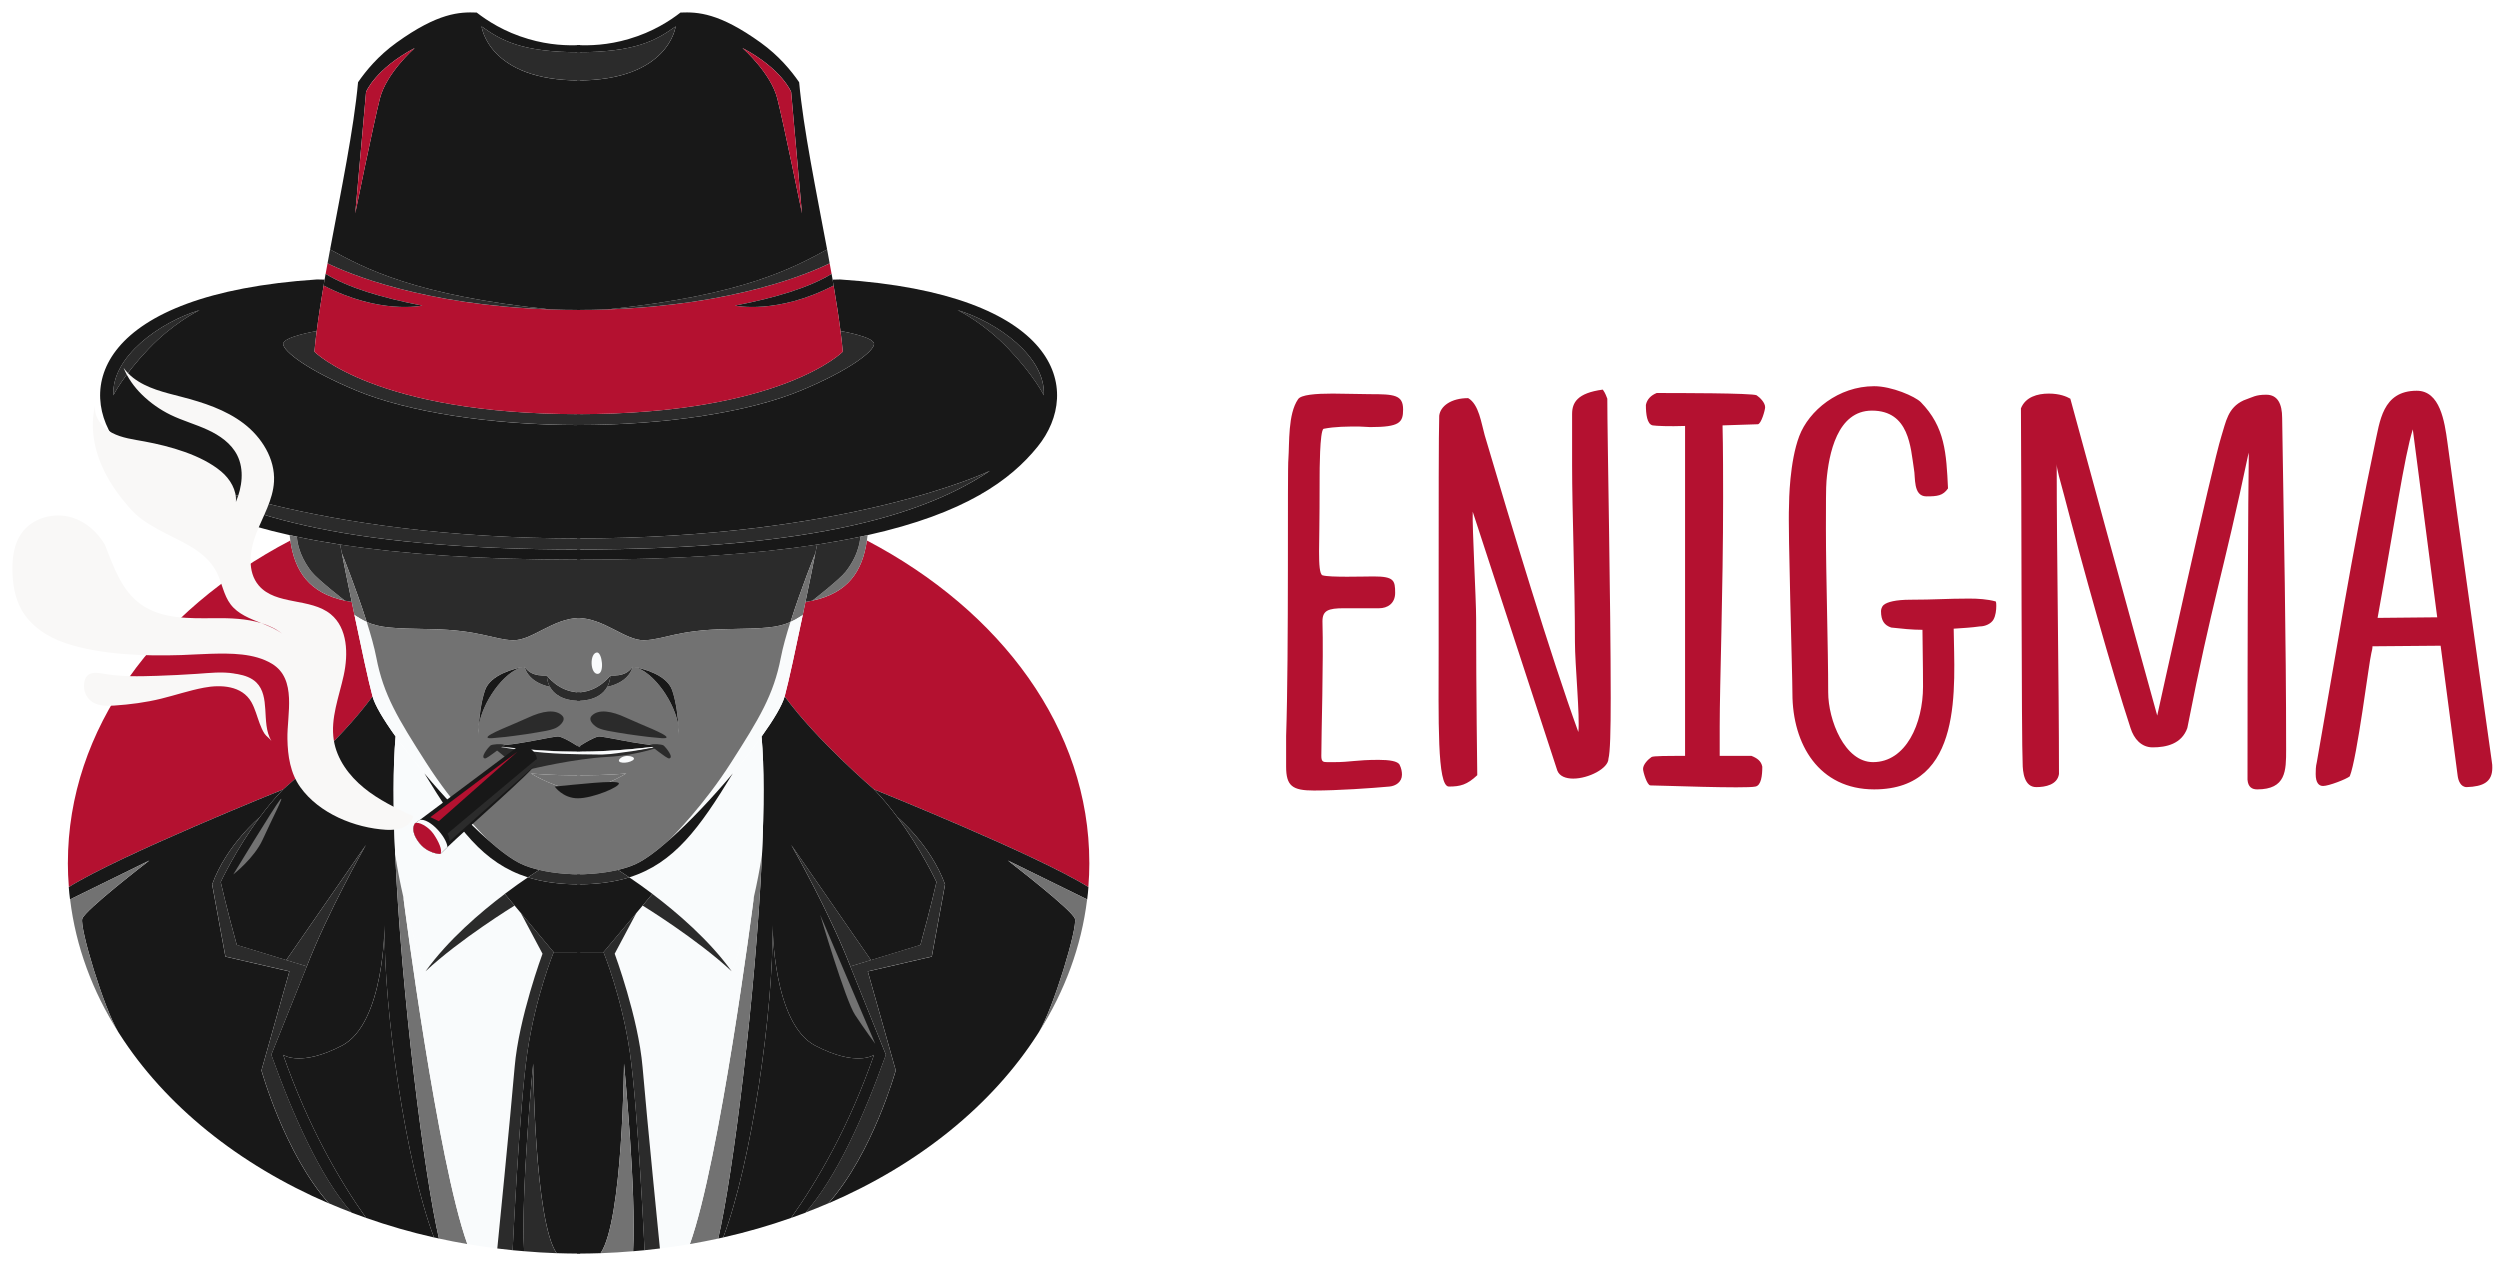 <?xml version="1.0" encoding="UTF-8"?> <svg xmlns="http://www.w3.org/2000/svg" width="805" height="408" viewBox="0 0 805 408" fill="none"> <g clip-path="url(#clip0_75_187)" filter="url(#filter0_d_75_187)"> <path d="M350.77 273.81C350.77 276.43 350.66 279.03 350.45 281.61H350.43C333.85 271.22 281.44 250.19 281.44 250.19C281.44 250.19 263.25 234.69 252.66 220.25C253.99 215.31 256.33 204.36 258.48 194.05C258.78 192.63 259.08 191.21 259.36 189.82C260.13 189.71 260.86 189.56 261.57 189.41C272.95 186.96 277.7 180.09 279.14 170.04C322.41 192.72 350.76 230.75 350.76 273.82L350.77 273.81Z" fill="#B41130"></path> <path d="M324.5 273.06C325.72 274 345.2 289.01 346.12 291.81C347.06 294.62 339.18 320.73 334.55 328.29C334.42 328.51 334.27 328.74 334.14 328.93C319.45 351.91 295.83 370.98 266.75 383.49C281.05 367.32 288.44 340.67 288.44 340.67L279.44 308.8L300.05 304.03L304.32 280.79C299.68 268.01 288.97 259.14 288.97 259.14C286.71 256.07 284.18 253.02 281.47 250.21C281.47 250.21 333.87 271.25 350.46 281.63H350.48C350.39 282.98 350.24 284.29 350.07 285.62L324.52 273.08L324.5 273.06Z" fill="#181818"></path> <path d="M324.5 273.06L350.05 285.6C348.22 300.78 342.84 315.17 334.55 328.29C339.17 320.73 347.05 294.62 346.12 291.81C345.2 289 325.72 273.99 324.5 273.06Z" fill="#727272"></path> <path d="M308.32 95.84C321.08 99.73 336.75 110.81 336.11 123.3C336.11 123.3 333 116.97 324.75 108.33C317.02 100.23 309.25 96.31 308.32 95.85V95.84Z" fill="#2B2B2B"></path> <path d="M318.71 147.63C317.33 148.29 272.2 169.38 185.81 169.38V132.87C214.59 132.87 241.23 128.66 257.83 121.77C273.7 115.18 281.32 109.12 281.45 106.8C281.58 104.46 270.82 102.63 270.82 102.63L270.65 102.65C270.07 98.05 269.28 93.09 268.42 87.94C268.31 87.32 268.2 86.69 268.08 86.05L270.51 85.99C341.46 90.67 348.82 121.64 334.11 139.83C325.43 150.57 310.81 161.32 279.35 168.32C278.58 168.49 277.8 168.66 277.01 168.83C272.69 169.75 268.06 170.59 263.1 171.36C243.24 174.43 218.03 176.24 185.8 176.24V172.95C264.35 172.95 298.95 160.82 318.7 147.65L318.71 147.63ZM336.12 123.3C336.76 110.82 321.09 99.74 308.33 95.84C308.29 95.82 308.27 95.82 308.24 95.8C308.24 95.8 308.28 95.82 308.33 95.84C309.27 96.31 317.03 100.22 324.76 108.32C333.01 116.97 336.12 123.29 336.12 123.29V123.3Z" fill="#181818"></path> <path d="M296.35 300.29H296.37C299.7 288.22 301.55 280 301.55 280C301.55 280 296.7 269.58 288.95 259.11C288.95 259.11 299.66 267.98 304.3 280.76L300.03 304L279.42 308.77L288.42 340.64C288.42 340.64 281.03 367.29 266.73 383.46C264.32 384.51 261.86 385.5 259.37 386.44C269.36 375.15 278.25 355.2 285.25 335.61C285.12 335.29 273.81 307.16 273.81 307.16L280.44 305.14L296.33 300.27L296.35 300.29Z" fill="#2B2B2B"></path> <path d="M281.43 335.67C281.07 335.91 275.52 339.45 262.55 332.71C248.79 325.56 248.79 293.95 248.79 293.95C249.05 321.41 241.98 370.48 232.88 394.45C232.36 394.58 231.81 394.69 231.27 394.81C235.97 374.71 243.38 315.76 245.36 271.12C246.03 256.2 246.09 242.9 245.23 233.16C249.14 227.71 251.91 223.05 252.66 220.25C263.25 234.7 281.44 250.19 281.44 250.19C284.15 253 286.68 256.05 288.94 259.12C296.69 269.58 301.54 280.01 301.54 280.01C301.54 280.01 299.69 288.23 296.36 300.3H296.34L280.45 305.17L254.77 268.06C255.48 269.31 266.95 289.49 273.82 307.19C273.82 307.19 285.12 335.32 285.26 335.64C278.26 355.24 269.37 375.19 259.38 386.47L259.36 386.49C257.84 387.07 256.29 387.63 254.74 388.17C263.26 376.17 273.32 358.9 281.43 335.67V335.67Z" fill="#181818"></path> <path d="M185.81 169.38C272.2 169.38 317.32 148.29 318.71 147.63C298.97 160.81 264.36 172.93 185.81 172.93V169.37V169.38Z" fill="#2B2B2B"></path> <path d="M270.82 102.62C270.82 102.62 281.58 104.45 281.45 106.79C281.32 109.11 273.7 115.17 257.83 121.76C241.23 128.65 214.6 132.86 185.81 132.86V129.36C251.63 129.36 271.38 109.24 271.38 109.24C271.19 107.13 270.95 104.92 270.65 102.63L270.82 102.61V102.62Z" fill="#2B2B2B"></path> <path d="M254.78 268.05L280.46 305.16L273.83 307.18C266.96 289.48 255.49 269.3 254.78 268.05V268.05Z" fill="#2B2B2B"></path> <path d="M279.15 170.03C277.71 180.08 272.96 186.95 261.58 189.4C261.58 189.4 270.28 182.66 272.3 180.1C277.02 174.11 277.02 168.81 277.02 168.81C277.81 168.64 278.59 168.47 279.36 168.3C279.3 168.88 279.23 169.46 279.15 170.02V170.03Z" fill="#727272"></path> <path d="M262.55 332.71C275.52 339.45 281.08 335.91 281.43 335.67C273.33 358.9 263.26 376.17 254.74 388.17C247.72 390.64 240.4 392.76 232.88 394.46C241.98 370.49 249.05 321.41 248.79 293.96C248.79 293.96 248.79 325.57 262.55 332.72V332.71Z" fill="#181818"></path> <path d="M277.01 168.82C277.01 168.82 277.01 174.12 272.29 180.11C270.27 182.67 261.57 189.41 261.57 189.41C260.86 189.56 260.13 189.71 259.36 189.82C260.73 183.27 261.91 177.41 262.54 174.12C262.9 172.36 263.1 171.35 263.1 171.35C268.06 170.58 272.68 169.74 277.01 168.82V168.82Z" fill="#2B2B2B"></path> <path d="M195.36 95.64C236.57 94.24 260.51 84.06 267.15 80.8C267.36 81.94 267.56 83.06 267.77 84.19C260.41 88.66 249.65 91.88 236.66 94.41C236.66 94.41 250.34 97.37 268.42 87.93C269.28 93.08 270.07 98.04 270.65 102.64C270.95 104.92 271.19 107.13 271.38 109.25C271.38 109.25 251.64 129.37 185.81 129.37V95.81C189.09 95.81 192.27 95.75 195.35 95.64H195.36Z" fill="#B41130"></path> <path d="M268.09 86.04C268.2 86.68 268.31 87.31 268.43 87.93C250.35 97.36 236.67 94.41 236.67 94.41C249.66 91.88 260.42 88.66 267.78 84.19C267.89 84.81 267.99 85.43 268.1 86.04H268.09Z" fill="#181818"></path> <path d="M266.33 76.32C266.61 77.82 266.89 79.31 267.15 80.79C260.51 84.05 236.57 94.23 195.36 95.63C239.15 91.16 255.4 82.27 266.33 76.32V76.32Z" fill="#2B2B2B"></path> <path d="M239.08 11.46C239.62 11.95 248.23 19.66 250.29 27.71C252.4 36.04 258.23 64.69 258.23 64.69L254.75 25.59C254.75 25.59 251.83 18.23 239.09 11.46H239.08ZM257.33 22.5C258.68 37.44 262.81 57.46 266.33 76.33C255.4 82.28 239.15 91.17 195.36 95.64C192.27 95.75 189.09 95.81 185.82 95.81V21.92C215.45 21.92 217.56 4.5 217.56 4.5C211.35 8.94 204.8 12.83 185.82 12.83V10.51C189.75 10.72 195.66 10.57 202.46 8.56C210.23 6.3 215.82 2.61 219.12 0.04C224.64 -0.17 231.53 0.08 244.93 9.72C250.83 13.97 254.77 18.76 257.34 22.5H257.33Z" fill="#181818"></path> <path d="M263.11 171.34C263.11 171.34 262.9 172.35 262.55 174.11C262.55 174.11 257.96 185.45 254.54 196.27C250.27 198.22 245.93 198.37 233.82 198.59C218.14 198.87 213.68 201.98 207.49 202.16C201.3 202.35 194.52 194.99 185.82 194.99V176.22C218.05 176.22 243.26 174.4 263.12 171.34H263.11Z" fill="#2B2B2B"></path> <path d="M262.55 174.11C261.91 177.4 260.73 183.26 259.37 189.81C259.09 191.2 258.79 192.62 258.49 194.04C257.05 194.98 255.81 195.71 254.54 196.27C257.96 185.45 262.55 174.11 262.55 174.11V174.11Z" fill="#727272"></path> <path d="M254.74 25.59L258.22 64.69C258.22 64.69 252.4 36.04 250.28 27.71C248.22 19.66 239.61 11.95 239.07 11.46C251.82 18.23 254.73 25.59 254.73 25.59H254.74Z" fill="#B41130"></path> <path d="M254.54 196.27C255.81 195.71 257.05 194.98 258.49 194.04C256.34 204.35 254 215.3 252.67 220.24C251.92 223.05 249.15 227.71 245.24 233.15C242.58 236.86 239.4 240.92 235.98 245.02C229.52 252.71 222.19 260.54 215.73 266.26C216.8 265.19 226.75 255.18 235.38 241.65C244.51 227.35 249.14 219.79 251.46 207.77C252.1 204.44 253.24 200.4 254.55 196.26L254.54 196.27Z" fill="#F9FBFC"></path> <path d="M198.97 276.11C193.75 277.35 188.32 277.55 185.81 277.55V250.43C192.81 250.43 201.14 245.36 201.66 245.04C201.27 245.08 196.44 245.66 185.81 245.66V238.04C199.88 238.04 213.3 236.11 213.3 236.11C206.08 235.98 194.58 233 192.77 233.15C190.97 233.3 185.81 236.74 185.81 236.74V221.66C191.69 221.66 194.34 219.32 195.54 217.15C202.91 215.58 203.72 210.67 203.72 210.67C202.45 212.41 200.82 213.68 196.51 213.51C196.51 213.51 192.64 218.94 185.8 218.94V194.98C194.5 194.98 201.28 202.34 207.47 202.15C213.66 201.96 218.12 198.86 233.8 198.58C245.91 198.36 250.25 198.21 254.52 196.26C253.21 200.4 252.07 204.44 251.43 207.77C249.11 219.79 244.49 227.35 235.35 241.65C226.72 255.18 216.77 265.19 215.7 266.26C215.64 266.3 215.61 266.33 215.61 266.33C211.46 270.02 207.69 272.82 204.77 274.17C202.99 274.99 200.99 275.63 198.95 276.1L198.97 276.11ZM204.43 210.81C210.42 212.31 217.49 222.26 218.49 230.12C218.6 231.58 218.6 232.5 218.6 232.5C218.64 231.73 218.6 230.95 218.49 230.12C218.3 227.2 217.8 222.13 216.41 218.16C214.65 213.16 206.83 211.27 204.43 210.8V210.81Z" fill="#727272"></path> <path d="M245.23 233.16C246.09 242.89 246.03 256.2 245.36 271.12C244.63 275.97 243.71 280.59 242.74 284.82C239.5 298.89 235.63 308.79 235.63 308.79C228.35 298.66 217.94 289.77 210.06 283.82C207.12 281.61 204.54 279.8 202.61 278.5C217.06 273.95 225.22 262.65 235.96 245.02C239.38 240.92 242.57 236.86 245.22 233.15L245.23 233.16Z" fill="#F9FBFC"></path> <path d="M242.75 284.82C243.72 280.59 244.64 275.97 245.37 271.12C243.39 315.76 235.97 374.71 231.28 394.81C228.27 395.47 225.22 396.06 222.15 396.59C231.75 369.88 242.44 287.4 242.76 284.82H242.75Z" fill="#727272"></path> <path d="M235.63 308.79C235.63 308.79 239.5 298.89 242.74 284.82C242.42 287.4 231.74 369.88 222.13 396.59C218.95 397.13 215.75 397.62 212.49 398.01C212.49 398.01 208.26 355.64 206.91 339.64C205.54 323.64 197.93 303.11 197.93 303.11L204.93 289.95L206.91 287.59C206.91 287.59 224.52 298.41 235.62 308.79H235.63Z" fill="#F9FBFC"></path> <path d="M215.72 266.27C222.18 260.54 229.51 252.72 235.97 245.03C225.23 262.66 217.07 273.96 202.62 278.51C200.49 277.07 199.16 276.23 198.97 276.11C201.01 275.64 203.01 275.01 204.79 274.18C207.71 272.83 211.47 270.03 215.63 266.34C215.63 266.34 215.67 266.3 215.72 266.27V266.27Z" fill="#181818"></path> <path d="M216.41 218.17C217.79 222.14 218.3 227.21 218.49 230.13C217.5 222.27 210.42 212.31 204.43 210.82C206.83 211.29 214.65 213.18 216.41 218.18V218.17Z" fill="#181818"></path> <path d="M235.63 308.79C224.53 298.4 206.92 287.59 206.92 287.59L210.06 283.83C217.94 289.78 228.35 298.67 235.63 308.8V308.79Z" fill="#2B2B2B"></path> <path d="M217.55 4.49C217.55 4.49 215.44 21.91 185.81 21.91V12.82C204.79 12.82 211.34 8.93 217.55 4.49Z" fill="#2B2B2B"></path> <path d="M212.5 398.01C210.85 398.22 209.21 398.4 207.54 398.57C207.54 398.57 205.43 353.18 202.84 335.12C200.26 317.04 194.32 302.59 194.32 302.59L204.93 289.94L197.93 303.1C197.93 303.1 205.55 323.63 206.91 339.63C208.26 355.63 212.49 398 212.49 398L212.5 398.01Z" fill="#2B2B2B"></path> <path d="M210.07 283.82L206.93 287.58L204.95 289.94L194.34 302.59H185.82V280.77C192.33 280.77 197.84 280 202.63 278.51C204.56 279.8 207.14 281.62 210.08 283.83L210.07 283.82Z" fill="#181818"></path> <path d="M207.54 398.57C206.32 398.7 205.11 398.81 203.89 398.89L203.87 398.57C204.92 379.78 200.93 338.47 200.93 338.47C200.93 338.47 200.52 389.17 193.39 399.52C190.88 399.61 188.36 399.65 185.81 399.65V302.59H194.33C194.33 302.59 200.26 317.04 202.85 335.12C205.43 353.18 207.55 398.57 207.55 398.57H207.54Z" fill="#181818"></path> <path d="M213.31 236.12C213.31 236.12 199.89 238.05 185.82 238.05V236.76C185.82 236.76 190.99 233.32 192.78 233.17C194.6 233.02 206.09 236 213.31 236.13V236.12Z" fill="#181818"></path> <path d="M200.93 338.47C200.93 338.47 204.92 379.78 203.87 398.57L203.89 398.89C200.43 399.19 196.93 399.41 193.39 399.53C200.52 389.18 200.93 338.48 200.93 338.48V338.47Z" fill="#727272"></path> <path d="M203.72 210.68C203.72 210.68 202.92 215.58 195.54 217.16C196.57 215.27 196.51 213.53 196.51 213.53C200.81 213.7 202.44 212.43 203.72 210.69V210.68Z" fill="#2B2B2B"></path> <path d="M198.97 276.11C199.16 276.22 200.49 277.06 202.62 278.51C197.83 280.01 192.33 280.77 185.81 280.77V277.55C188.32 277.55 193.75 277.34 198.97 276.11V276.11Z" fill="#2B2B2B"></path> <path d="M185.81 245.66C196.44 245.66 201.27 245.08 201.66 245.04C201.14 245.36 192.81 250.43 185.81 250.43V245.66V245.66Z" fill="#727272"></path> <path d="M195.54 217.16C194.34 219.33 191.68 221.67 185.81 221.67V218.96C192.64 218.96 196.52 213.53 196.52 213.53C196.52 213.53 196.58 215.27 195.55 217.16H195.54Z" fill="#2B2B2B"></path> <path d="M21.85 273.81C21.85 276.43 21.96 279.03 22.17 281.61H22.19C38.77 271.22 91.18 250.19 91.18 250.19C91.18 250.19 109.37 234.69 119.96 220.25C118.63 215.31 116.29 204.36 114.14 194.05C113.84 192.63 113.54 191.21 113.26 189.82C112.49 189.71 111.76 189.56 111.05 189.41C99.67 186.96 94.92 180.09 93.48 170.04C50.21 192.72 21.86 230.75 21.86 273.82L21.85 273.81Z" fill="#B41130"></path> <path d="M48.12 273.06C46.9 274 27.42 289.01 26.5 291.81C25.56 294.62 33.44 320.73 38.07 328.29C38.2 328.51 38.35 328.74 38.48 328.93C53.17 351.91 76.79 370.98 105.87 383.49C91.57 367.32 84.18 340.67 84.18 340.67L93.18 308.8L72.57 304.03L68.3 280.79C72.94 268.01 83.65 259.14 83.65 259.14C85.91 256.07 88.44 253.02 91.15 250.21C91.15 250.21 38.75 271.25 22.16 281.63H22.14C22.23 282.98 22.38 284.29 22.55 285.62L48.1 273.08L48.12 273.06Z" fill="#181818"></path> <path d="M48.12 273.06L22.57 285.6C24.4 300.78 29.78 315.17 38.07 328.29C33.45 320.73 25.57 294.62 26.5 291.81C27.42 289 46.9 273.99 48.12 273.06V273.06Z" fill="#727272"></path> <path d="M64.29 95.84C51.53 99.73 35.86 110.81 36.5 123.3C36.5 123.3 39.61 116.97 47.86 108.33C55.59 100.23 63.36 96.31 64.29 95.85V95.84Z" fill="#2B2B2B"></path> <path d="M104.2 87.93C104.31 87.31 104.42 86.68 104.54 86.04L102.11 85.98C31.16 90.66 23.8 121.63 38.51 139.82C47.19 150.56 61.81 161.31 93.27 168.31C94.04 168.48 94.82 168.65 95.61 168.82C99.93 169.74 104.56 170.58 109.52 171.35C129.38 174.42 154.59 176.23 186.82 176.23V172.94C108.27 172.94 73.67 160.81 53.92 147.64C55.3 148.3 100.43 169.39 186.82 169.39V132.88C158.04 132.88 131.4 128.67 114.8 121.78C98.93 115.19 91.31 109.13 91.18 106.81C91.05 104.47 101.81 102.64 101.81 102.64L101.98 102.66C102.56 98.06 103.35 93.1 104.21 87.95L104.2 87.93ZM36.5 123.3C35.86 110.82 51.53 99.74 64.29 95.84C64.33 95.82 64.35 95.82 64.38 95.8C64.38 95.8 64.34 95.82 64.29 95.84C63.35 96.31 55.59 100.22 47.86 108.32C39.61 116.97 36.5 123.29 36.5 123.29V123.3Z" fill="#181818"></path> <path d="M76.27 300.29H76.25C72.92 288.22 71.07 280 71.07 280C71.07 280 75.92 269.58 83.67 259.11C83.67 259.11 72.96 267.98 68.32 280.76L72.59 304L93.2 308.77L84.2 340.64C84.2 340.64 91.59 367.29 105.89 383.46C108.3 384.51 110.76 385.5 113.25 386.44C103.26 375.15 94.37 355.2 87.37 335.61C87.5 335.29 98.81 307.16 98.81 307.16L92.18 305.14L76.29 300.27L76.27 300.29Z" fill="#2B2B2B"></path> <path d="M117.84 268.05C117.13 269.3 105.66 289.48 98.79 307.18C98.79 307.18 87.49 335.31 87.35 335.63C94.35 355.23 103.24 375.18 113.23 386.46L113.25 386.48C114.77 387.06 116.32 387.62 117.87 388.16C109.35 376.16 99.29 358.89 91.18 335.66C91.54 335.9 97.09 339.44 110.06 332.7C123.82 325.55 123.82 293.94 123.82 293.94C123.56 321.4 130.63 370.47 139.73 394.44C140.25 394.57 140.8 394.68 141.34 394.8C136.64 374.7 129.23 315.75 127.25 271.11C126.58 256.19 126.52 242.89 127.38 233.15C123.47 227.7 120.7 223.04 119.95 220.24C109.36 234.69 91.17 250.18 91.17 250.18C88.46 252.99 85.93 256.04 83.67 259.11C75.92 269.57 71.07 280 71.07 280C71.07 280 72.92 288.22 76.25 300.29H76.27L92.16 305.16L117.84 268.05V268.05Z" fill="#181818"></path> <path d="M186.81 169.38C100.42 169.38 55.3 148.29 53.91 147.63C73.65 160.81 108.26 172.93 186.81 172.93V169.37V169.38Z" fill="#2B2B2B"></path> <path d="M101.8 102.62C101.8 102.62 91.04 104.45 91.17 106.79C91.3 109.11 98.92 115.17 114.79 121.76C131.39 128.65 158.02 132.86 186.81 132.86V129.36C120.99 129.36 101.24 109.24 101.24 109.24C101.43 107.13 101.67 104.92 101.97 102.63L101.8 102.61V102.62Z" fill="#2B2B2B"></path> <path d="M117.84 268.05L92.16 305.16L98.79 307.18C105.66 289.48 117.13 269.3 117.84 268.05V268.05Z" fill="#2B2B2B"></path> <path d="M93.47 170.03C94.91 180.08 99.66 186.95 111.04 189.4C111.04 189.4 102.34 182.66 100.32 180.1C95.6 174.11 95.6 168.81 95.6 168.81C94.81 168.64 94.03 168.47 93.26 168.3C93.32 168.88 93.39 169.46 93.47 170.02V170.03Z" fill="#727272"></path> <path d="M110.07 332.71C97.1 339.45 91.54 335.91 91.19 335.67C99.29 358.9 109.36 376.17 117.88 388.17C124.9 390.64 132.22 392.76 139.74 394.46C130.64 370.49 123.57 321.41 123.83 293.96C123.83 293.96 123.83 325.57 110.07 332.72V332.71Z" fill="#181818"></path> <path d="M95.61 168.82C95.61 168.82 95.61 174.12 100.33 180.11C102.35 182.67 111.05 189.41 111.05 189.41C111.76 189.56 112.49 189.71 113.26 189.82C111.89 183.27 110.71 177.41 110.08 174.12C109.72 172.36 109.52 171.35 109.52 171.35C104.56 170.58 99.94 169.74 95.61 168.82V168.82Z" fill="#2B2B2B"></path> <path d="M177.26 95.64C136.05 94.24 112.11 84.06 105.47 80.8C105.26 81.94 105.06 83.06 104.85 84.19C112.21 88.66 122.97 91.88 135.96 94.41C135.96 94.41 122.28 97.37 104.2 87.93C103.34 93.08 102.55 98.04 101.97 102.64C101.67 104.92 101.43 107.13 101.24 109.25C101.24 109.25 120.98 129.37 186.81 129.37V95.81C183.53 95.81 180.35 95.75 177.27 95.64H177.26Z" fill="#B41130"></path> <path d="M104.53 86.04C104.42 86.68 104.31 87.31 104.19 87.93C122.27 97.36 135.95 94.41 135.95 94.41C122.96 91.88 112.2 88.66 104.84 84.19C104.73 84.81 104.63 85.43 104.52 86.04H104.53Z" fill="#181818"></path> <path d="M106.29 76.32C106.01 77.82 105.73 79.31 105.47 80.79C112.11 84.05 136.05 94.23 177.26 95.63C133.47 91.16 117.22 82.27 106.29 76.32V76.32Z" fill="#2B2B2B"></path> <path d="M133.54 11.46C133 11.95 124.39 19.66 122.33 27.71C120.22 36.04 114.39 64.69 114.39 64.69L117.87 25.59C117.87 25.59 120.79 18.23 133.53 11.46H133.54ZM115.29 22.5C113.94 37.44 109.81 57.46 106.29 76.33C117.22 82.28 133.47 91.17 177.26 95.64C180.35 95.75 183.53 95.81 186.8 95.81V21.92C157.17 21.92 155.06 4.5 155.06 4.5C161.27 8.94 167.82 12.83 186.8 12.83V10.51C182.87 10.72 176.96 10.57 170.16 8.56C162.39 6.3 156.8 2.61 153.5 0.04C147.98 -0.17 141.09 0.08 127.69 9.72C121.79 13.97 117.85 18.76 115.28 22.5H115.29Z" fill="#181818"></path> <path d="M109.51 171.34C109.51 171.34 109.72 172.35 110.07 174.11C110.07 174.11 114.66 185.45 118.08 196.27C122.35 198.22 126.69 198.37 138.8 198.59C154.48 198.87 158.94 201.98 165.13 202.16C171.32 202.35 178.1 194.99 186.8 194.99V176.22C154.57 176.22 129.36 174.4 109.5 171.34H109.51Z" fill="#2B2B2B"></path> <path d="M110.07 174.11C110.71 177.4 111.89 183.26 113.25 189.81C113.53 191.2 113.83 192.62 114.13 194.04C115.57 194.98 116.81 195.71 118.08 196.27C114.66 185.45 110.07 174.11 110.07 174.11V174.11Z" fill="#727272"></path> <path d="M117.88 25.59L114.4 64.69C114.4 64.69 120.22 36.04 122.34 27.71C124.4 19.66 133.01 11.95 133.55 11.46C120.8 18.23 117.89 25.59 117.89 25.59H117.88Z" fill="#B41130"></path> <path d="M118.08 196.27C116.81 195.71 115.57 194.98 114.13 194.04C116.28 204.35 118.62 215.3 119.95 220.24C120.7 223.05 123.47 227.71 127.38 233.15C130.04 236.86 133.22 240.92 136.64 245.02C143.1 252.71 150.43 260.54 156.89 266.26C155.82 265.19 145.87 255.18 137.24 241.65C128.11 227.35 123.48 219.79 121.16 207.77C120.52 204.44 119.38 200.4 118.07 196.26L118.08 196.27Z" fill="#F9FBFC"></path> <path d="M168.18 210.81C162.19 212.31 155.12 222.26 154.12 230.12C154.01 231.58 154.01 232.5 154.01 232.5C153.97 231.73 154.01 230.95 154.12 230.12C154.31 227.2 154.81 222.13 156.2 218.16C157.96 213.16 165.78 211.27 168.18 210.8V210.81ZM173.64 276.11C178.86 277.35 184.29 277.55 186.8 277.55V250.43C179.8 250.43 171.47 245.36 170.95 245.04C171.34 245.08 176.17 245.66 186.8 245.66V238.04C172.73 238.04 159.31 236.11 159.31 236.11C166.53 235.98 178.03 233 179.84 233.15C181.64 233.3 186.8 236.74 186.8 236.74V221.66C180.92 221.66 178.27 219.32 177.07 217.15C169.7 215.58 168.89 210.67 168.89 210.67C170.16 212.41 171.79 213.68 176.1 213.51C176.1 213.51 179.97 218.94 186.81 218.94V194.98C178.11 194.98 171.33 202.34 165.14 202.15C158.95 201.96 154.49 198.86 138.81 198.58C126.7 198.36 122.36 198.21 118.09 196.26C119.4 200.4 120.54 204.44 121.18 207.77C123.5 219.79 128.12 227.35 137.26 241.65C145.89 255.18 155.84 265.19 156.91 266.26C156.97 266.3 157 266.33 157 266.33C161.15 270.02 164.92 272.82 167.84 274.17C169.62 274.99 171.62 275.63 173.66 276.1L173.64 276.11Z" fill="#727272"></path> <path d="M127.38 233.16C126.52 242.89 126.58 256.2 127.25 271.12C127.98 275.97 128.9 280.59 129.87 284.82C133.11 298.89 136.98 308.79 136.98 308.79C144.26 298.66 154.67 289.77 162.55 283.82C165.49 281.61 168.07 279.8 170 278.5C155.55 273.95 147.39 262.65 136.65 245.02C133.23 240.92 130.04 236.86 127.39 233.15L127.38 233.16Z" fill="#F9FBFC"></path> <path d="M129.87 284.82C128.9 280.59 127.98 275.97 127.25 271.12C129.23 315.76 136.65 374.71 141.34 394.81C144.35 395.47 147.4 396.06 150.47 396.59C140.87 369.88 130.18 287.4 129.86 284.82H129.87Z" fill="#727272"></path> <path d="M136.99 308.79C136.99 308.79 133.12 298.89 129.88 284.82C130.2 287.4 140.88 369.88 150.49 396.59C153.67 397.13 156.87 397.62 160.13 398.01C160.13 398.01 164.36 355.64 165.71 339.64C167.08 323.64 174.69 303.11 174.69 303.11L167.69 289.95L165.71 287.59C165.71 287.59 148.1 298.41 137 308.79H136.99Z" fill="#F9FBFC"></path> <path d="M156.9 266.27C150.44 260.54 143.11 252.72 136.65 245.03C147.39 262.66 155.55 273.96 170 278.51C172.13 277.07 173.46 276.23 173.65 276.11C171.61 275.64 169.61 275.01 167.83 274.18C164.91 272.83 161.15 270.03 156.99 266.34C156.99 266.34 156.95 266.3 156.9 266.27V266.27Z" fill="#181818"></path> <path d="M156.21 218.17C154.83 222.14 154.32 227.21 154.13 230.13C155.12 222.27 162.2 212.31 168.19 210.82C165.79 211.29 157.97 213.18 156.21 218.18V218.17Z" fill="#181818"></path> <path d="M136.99 308.79C148.09 298.4 165.7 287.59 165.7 287.59L162.56 283.83C154.68 289.78 144.27 298.67 136.99 308.8V308.79Z" fill="#2B2B2B"></path> <path d="M155.06 4.49C155.06 4.49 157.17 21.91 186.8 21.91V12.82C167.82 12.82 161.27 8.93 155.06 4.49Z" fill="#2B2B2B"></path> <path d="M160.12 398.01C161.77 398.22 163.41 398.4 165.08 398.57C165.08 398.57 167.19 353.18 169.78 335.12C172.36 317.04 178.3 302.59 178.3 302.59L167.69 289.94L174.69 303.1C174.69 303.1 167.07 323.63 165.71 339.63C164.36 355.63 160.13 398 160.13 398L160.12 398.01Z" fill="#2B2B2B"></path> <path d="M162.55 283.82L165.69 287.58L167.67 289.94L178.28 302.59H186.8V280.77C180.29 280.77 174.78 280 169.99 278.51C168.06 279.8 165.48 281.62 162.54 283.83L162.55 283.82Z" fill="#181818"></path> <path d="M165.08 398.57C166.3 398.7 167.51 398.81 168.73 398.89L168.75 398.57C167.7 379.78 171.69 338.47 171.69 338.47C171.69 338.47 172.1 389.17 179.23 399.52C181.74 399.61 184.26 399.65 186.81 399.65V302.59H178.29C178.29 302.59 172.36 317.04 169.77 335.12C167.19 353.18 165.07 398.57 165.07 398.57H165.08Z" fill="#181818"></path> <path d="M159.31 236.12C159.31 236.12 172.73 238.05 186.8 238.05V236.76C186.8 236.76 181.63 233.32 179.84 233.17C178.02 233.02 166.53 236 159.31 236.13V236.12Z" fill="#181818"></path> <path d="M171.68 338.47C171.68 338.47 167.69 379.78 168.74 398.57L168.72 398.89C172.18 399.19 175.68 399.41 179.22 399.53C172.09 389.18 171.68 338.48 171.68 338.48V338.47Z" fill="#2B2B2B"></path> <path d="M168.9 210.68C168.9 210.68 169.7 215.58 177.08 217.16C176.05 215.27 176.11 213.53 176.11 213.53C171.81 213.7 170.18 212.43 168.9 210.69V210.68Z" fill="#2B2B2B"></path> <path d="M173.65 276.11C173.46 276.22 172.13 277.06 170 278.51C174.79 280.01 180.29 280.77 186.81 280.77V277.55C184.3 277.55 178.87 277.34 173.65 276.11V276.11Z" fill="#2B2B2B"></path> <path d="M186.81 245.66C176.18 245.66 171.35 245.08 170.96 245.04C171.48 245.36 179.81 250.43 186.81 250.43V245.66V245.66Z" fill="#727272"></path> <path d="M177.07 217.16C178.27 219.33 180.93 221.67 186.8 221.67V218.96C179.97 218.96 176.09 213.53 176.09 213.53C176.09 213.53 176.03 215.27 177.06 217.16H177.07Z" fill="#2B2B2B"></path> <path d="M160.16 237.13C163.61 238.74 162.64 241.61 169.68 241.6C176.72 241.59 184.01 240.51 184.01 240.51L201.05 238.59L211.54 236.52L211.12 236.36C211.12 236.36 198.79 238.05 185.82 238.05C172.85 238.05 158.59 236.17 158.59 236.17L160.17 237.14L160.16 237.13Z" fill="#F9FBFC"></path> <path d="M197.6 238.97C194.66 238.97 190.77 238.95 186.84 238.88C178.9 238.74 172.79 238.49 159.55 236.29C159.53 236.29 159.5 236.29 159.48 236.29H158.76L160.16 237.14C163.61 238.75 162.64 241.62 169.68 241.61C176.71 241.6 184.01 240.52 184.01 240.52L197.6 238.98V238.97Z" fill="#2B2B2B"></path> <path d="M192.18 206.1C193.89 205.88 194.79 213 192.41 212.99C190.02 212.99 189.79 206.4 192.18 206.1Z" fill="#F9FBFC"></path> <path d="M199.56 240.36C201.18 238.57 205.5 239.68 203.72 240.84C201.94 242 198.24 241.81 199.56 240.36Z" fill="#F9FBFC"></path> <path d="M190.51 226.5C192.7 224.21 197 224.95 201.55 227.08C206.1 229.21 215.01 232.5 214.62 233.47C214.43 233.94 212.2 233.6 211.86 233.58C209.81 233.43 207.76 233.18 205.73 232.9C203.35 232.58 200.98 232.26 198.62 231.83C196.71 231.49 194.59 231.24 192.78 230.48C191.56 229.97 189.13 227.95 190.52 226.49L190.51 226.5Z" fill="#2B2B2B"></path> <path d="M181.1 226.5C178.91 224.21 174.61 224.95 170.06 227.08C165.51 229.21 156.6 232.5 156.99 233.47C157.18 233.94 159.41 233.6 159.75 233.58C161.8 233.43 163.85 233.18 165.88 232.9C168.26 232.58 170.63 232.26 172.99 231.83C174.9 231.49 177.02 231.24 178.82 230.48C180.04 229.97 182.47 227.95 181.08 226.49L181.1 226.5Z" fill="#2B2B2B"></path> <path d="M172.65 240.51C179.45 241.09 205.11 238.14 213.31 236.12C213.31 236.12 206.19 239.17 195.55 239.73C184.91 240.29 171.28 243.57 171.28 243.57L172.65 240.51V240.51Z" fill="#2B2B2B"></path> <path d="M158.31 236.12C158.31 236.12 160.91 238.5 164.33 241.05L165.71 240.01L159.49 236.27L158.3 236.11L158.31 236.12Z" fill="#2B2B2B"></path> <path d="M178.61 249.27C184.9 248.69 198.94 247.04 199.28 248.21C199.62 249.37 190.91 253.05 186.07 253.05C181.23 253.05 178.62 249.27 178.62 249.27H178.61Z" fill="#181818"></path> <path d="M209.26 235.86C210.06 235.43 213.15 235.6 213.73 236.08C214.31 236.56 217.19 240 215.44 240.22C214.71 240.31 209.26 235.86 209.26 235.86V235.86Z" fill="#2B2B2B"></path> <path d="M162.36 235.86C161.56 235.43 158.47 235.6 157.89 236.08C157.31 236.56 154.43 240 156.18 240.22C156.91 240.31 162.36 235.86 162.36 235.86V235.86Z" fill="#2B2B2B"></path> <path d="M172.76 241.73C171.95 243.97 149.65 263.34 144.09 268.76V268.78C142.68 270.14 141.82 270.98 141.82 270.98C141.72 270.98 137.55 270.96 134.73 267.04C131.86 263.1 133.63 261.12 133.63 261.12L135.16 260.02H135.18L166.91 236.28C170.11 235.21 173.74 238.96 172.76 241.73V241.73Z" fill="#181818"></path> <path d="M144.08 268.76V268.78C142.67 270.14 141.81 270.98 141.81 270.98C141.71 270.98 137.54 270.96 134.72 267.04C132.05 263.36 133.41 261.41 133.6 261.14L133.62 261.12L135.15 260.02H135.17C138.25 259.35 143.83 265.48 144.08 268.76Z" fill="#F9FBFC"></path> <path d="M141.81 270.98C141.71 270.98 137.54 270.96 134.72 267.04C132.05 263.36 133.41 261.41 133.6 261.14L133.62 261.12C134.62 260.4 137.87 262.07 139.57 264.49C141.24 266.93 142.58 269.81 141.81 270.98V270.98Z" fill="#B41130"></path> <path d="M172.65 240.51L144.08 264.43C144.08 264.43 144.84 265.6 144.7 266.95L172.65 242.14L173.52 240.57L172.65 240.52V240.51Z" fill="#2B2B2B"></path> <path d="M138.58 259.12L166.61 238.05L141.29 260.42L138.58 259.12Z" fill="#B41130"></path> <path d="M281.84 332.13L264.09 290.55C264.09 290.55 272.22 318.09 275.32 322.79C278.42 327.48 281.84 332.13 281.84 332.13Z" fill="#727272"></path> <path d="M75.13 277.55C75.13 277.55 88.4 255.67 90.19 253.53C91.98 251.39 87.33 260.23 84.62 266.27C81.91 272.31 75.13 277.56 75.13 277.56V277.55Z" fill="#727272"></path> <path d="M117.18 249.69C112.37 245.77 108.44 240.44 107.48 234.31C106.37 227.33 109.16 220.4 110.67 213.49C112.18 206.57 111.97 198.27 106.5 193.78C99.96 188.43 88.83 190.97 83.34 184.55C79.51 180.06 80.38 173.24 82.52 167.74C84.67 162.23 87.91 156.97 88.23 151.07C88.63 143.76 84.29 136.8 78.47 132.36C72.64 127.92 65.5 125.61 58.41 123.77C52.98 122.36 47.3 121.09 42.86 117.64C41.68 116.72 40.66 115.64 39.78 114.45C41.12 117.7 43.21 120.63 45.72 123.09C48.43 125.74 51.57 127.95 54.98 129.61C58.82 131.47 62.98 132.61 66.85 134.4C70.73 136.18 74.46 138.77 76.38 142.58C78.71 147.21 77.96 152.86 75.96 157.64C76.27 153.86 74.11 150.23 71.2 147.8C64.81 142.45 54.65 139.67 46.63 138.17C43.03 137.49 39.29 137.08 36.05 135.36C32.81 133.64 30.14 130.2 30.63 126.57C28.9 133.58 30.35 141.11 33.52 147.59C35.59 151.83 38.36 155.67 41.44 159.23C44.39 162.64 47.01 164.28 50.84 166.43C57.61 170.23 65.98 172.88 69.77 180.25C71.49 183.61 71.97 187.6 74.26 190.61C76.63 193.73 80.38 195.14 84.1 196.63C86.64 197.4 89 198.54 91.04 200.19C89.02 198.62 86.57 197.61 84.1 196.63C79.43 195.2 74.17 195 69.23 195.05C60.94 195.14 51.94 195.38 45.24 190.5C39.1 186.03 36.62 178.61 33.76 171.36C31.38 167.36 27.78 164.11 23.38 162.7C17.52 160.81 10.39 162.7 6.89 167.76C4.48 171.2 3.94 175.55 4 179.7C4.07 184.01 4.76 188.39 6.83 192.17C9.78 197.54 15.28 201.15 21.1 203.1C32.4 206.88 46.59 207.3 58.42 206.93C61.54 206.83 64.67 206.6 67.79 206.52C74.24 206.35 81.85 206.28 87.55 209.72C95.73 214.64 92.39 226.09 92.55 233.97C92.65 239.38 93.48 244.95 96.68 249.44C102.75 257.95 114.2 262.58 124.36 263.2C127.96 263.42 132.01 262.56 133.08 258.85C127.53 256.24 121.93 253.58 117.18 249.7V249.69Z" fill="#F9F8F7"></path> <path d="M75.4 212.89C75.8 212.95 76.21 213.01 76.61 213.08C78.77 213.48 80.97 214.21 82.54 215.75C84.84 218.01 85.22 221.3 85.42 224.35C85.66 227.86 85.59 231.58 87.39 234.6C86.9 233.78 85.76 233.13 85.19 232.26C84.52 231.24 84.04 230.1 83.61 228.95C82.75 226.66 82.16 224.24 80.95 222.09C77.93 216.75 71.12 216.39 65.67 217.43C61.02 218.31 56.45 219.85 51.87 220.98C46.96 222.19 41.86 222.85 36.81 223.19C34.41 223.35 31.84 223.38 29.81 222.09C28.13 221.02 27.06 219.06 27.05 217.07C27.03 212.69 29.66 212.26 33.01 212.88C38.84 213.95 44.67 213.81 50.56 213.62C54.84 213.48 59.11 213.27 63.38 212.98C67.37 212.71 71.42 212.22 75.4 212.87V212.89Z" fill="#F9F8F7"></path> </g> <path d="M443.48 275.373C441.121 276.469 440.868 278.575 440.194 280.681C438.846 284.894 430.674 322.132 430.674 322.132C430.674 322.132 426.04 305.45 417.784 275.121C417.194 274.784 416.183 274.362 414.582 274.362C412.897 274.362 411.128 274.868 410.454 276.553C410.538 287.505 410.538 326.597 410.707 329.125C410.707 330.557 410.96 332.747 412.729 332.747C414.077 332.747 415.846 332.41 416.099 330.81C416.099 316.908 415.762 298.458 415.762 284.809C415.762 285.568 416.267 287.253 416.857 289.443C419.553 299.806 424.018 315.813 426.714 323.985C427.22 325.586 428.315 326.85 430 326.85C432.022 326.85 434.297 326.344 435.139 323.985C438.931 304.608 440.363 301.575 444.238 283.124C444.322 284.135 444.07 286.157 444.07 331.652C444.154 332.747 444.744 333.084 445.502 333.084C449.799 333.084 449.799 330.304 449.799 327.187C449.799 310.505 449.462 294.33 449.209 277.985C449.209 275.879 448.535 274.531 446.85 274.531C445.249 274.531 444.912 274.868 443.48 275.373ZM475.753 329.546L470.361 290.454C470.024 287.842 469.434 284.135 466.57 284.135C462.357 284.135 462.02 287.927 461.43 290.707C458.65 303.934 456.544 317.077 454.353 329.714C454.185 330.22 454.185 330.725 454.185 331.147C454.185 332.242 454.606 332.579 455.112 332.579C455.786 332.579 458.145 331.736 458.566 331.399C459.408 329.209 460.925 317.33 461.178 316.319C461.346 315.392 461.515 314.549 461.683 313.707L469.097 313.623L471.372 331.315C471.54 332.073 471.709 332.747 472.467 332.747C474.489 332.663 475.837 332.158 475.837 330.388C475.837 330.136 475.837 329.883 475.753 329.546ZM462.357 310.084C464.211 299.721 465.053 292.813 466.064 289.612L468.676 310C466.822 310 464.295 310.084 462.357 310.084ZM498.825 285.146V285.989C498.656 288.179 497.729 288.601 496.044 288.601C493.77 288.601 490.989 288.432 488.546 288.432C487.535 288.432 486.777 288.516 485.934 288.601C486.356 294.33 486.356 300.395 486.356 305.113C487.704 305.198 489.052 305.198 490.989 305.198C492.759 305.198 495.202 305.366 495.202 306.967V308.568C495.033 309.831 491.411 309.831 488.715 309.831H486.103C485.934 313.286 485.934 325.586 485.934 330.051C485.934 332.158 485.597 333 483.575 333C481.89 333 481.132 332.073 481.132 330.388C481.132 321.542 481.301 314.044 481.301 306.546C481.301 299.974 481.132 290.454 481.048 289.78C481.048 288.011 481.216 286.157 482.564 284.894C482.986 284.557 487.114 284.135 490.989 284.135C494.949 284.135 498.825 284.472 498.825 285.146ZM514.473 328.703H510.766V325.249C510.766 320.11 510.935 308.568 510.935 297.11V288.179C513.041 288.179 514.81 288.095 515.232 288.095C515.653 288.095 516.158 286.242 516.158 285.905C516.158 285.315 515.484 284.641 515.063 284.388C514.642 284.135 505.206 284.135 502.763 284.135C502.089 284.388 501.583 284.894 501.415 285.568C501.415 286.747 501.583 288.095 502.257 288.179C502.678 288.264 504.195 288.348 506.048 288.348V328.619C503.942 328.619 502.257 328.703 502.089 328.788C501.667 329.125 501.078 329.967 501.078 330.557C501.078 330.894 501.583 332.579 502.004 332.579C503.015 332.579 513.799 333 514.979 332.747C515.653 332.579 515.821 331.399 515.821 330.304C515.653 329.546 515.147 328.956 514.473 328.703ZM540.503 329.546L535.111 290.454C534.774 287.842 534.184 284.135 531.32 284.135C527.107 284.135 526.77 287.927 526.181 290.707C523.4 303.934 521.294 317.077 519.104 329.714C518.935 330.22 518.935 330.725 518.935 331.147C518.935 332.242 519.356 332.579 519.862 332.579C520.536 332.579 522.895 331.736 523.316 331.399C524.159 329.209 525.675 317.33 525.928 316.319C526.096 315.392 526.265 314.549 526.433 313.707L533.847 313.623L536.122 331.315C536.291 332.073 536.459 332.747 537.217 332.747C539.239 332.663 540.587 332.158 540.587 330.388C540.587 330.136 540.587 329.883 540.503 329.546ZM527.107 310.084C528.961 299.721 529.803 292.813 530.814 289.612L533.426 310C531.573 310 529.045 310.084 527.107 310.084ZM587.22 288.853C587.051 285.399 587.051 284.472 586.04 281.439C584.608 277.311 581.828 274.11 576.605 274.11C571.465 274.11 566.916 275.963 565.147 284.22C563.967 289.527 563.883 294.498 563.883 299.216C563.883 304.945 564.136 315.055 564.557 320.194C565.147 327.608 568.264 333.168 576.268 333.168C581.238 333.168 585.198 330.304 587.304 325.249C588.062 323.396 588.147 321.037 588.147 318.762C588.147 316.993 587.978 315.476 585.703 315.476C584.692 315.476 583.429 315.897 583.26 316.908C583.345 318.172 583.345 319.352 583.345 320.363C583.345 325.502 579.806 328.788 576.436 328.788C569.612 328.788 569.612 316.15 569.528 312.022C569.528 312.022 569.275 307.304 569.275 303.26C569.275 297.194 569.528 292.645 569.528 290.201C569.528 285.568 571.802 278.322 576.015 278.322C582.502 278.322 581.828 286.916 582.502 289.612C582.755 289.864 584.019 290.033 584.187 290.033C585.451 290.033 586.63 289.612 587.22 288.853ZM597.906 327.103C597.906 327.777 598.917 327.861 600.434 327.861H603.467C605.152 327.861 605.994 327.861 607.174 328.114C607.258 328.198 607.595 329.377 607.595 330.051C607.595 330.894 607.427 331.568 606.668 332.073C605.573 332.663 602.287 332.495 600.771 332.495C597.317 332.495 594.874 332.41 593.61 331.568C593.104 330.894 593.104 328.956 593.104 327.945C593.357 322.132 593.357 291.886 592.936 285.231C593.526 284.304 594.2 283.967 594.874 283.967C595.969 283.967 597.064 284.641 597.148 284.641C598.328 285.062 598.159 288.348 598.159 290.454C598.159 290.623 598.159 320.11 597.906 327.103ZM611.528 285.989C611.781 301.154 611.781 323.985 613.044 327.187C614.308 330.473 616.33 333.505 621.132 333.505C625.429 333.505 629.726 332.41 631.748 323.227C632.338 320.531 633.18 290.707 633.18 285.231C632.759 284.304 632.422 284.304 632.169 284.304C630.821 284.304 628.378 284.472 627.62 286.747C627.704 289.106 627.788 292.308 627.788 294.751C627.788 300.648 627.62 306.546 627.62 313.201C627.62 320.615 626.693 329.377 621.891 329.377C619.026 329.377 617.173 325.586 617.173 322.722V287.758C617.173 286.41 616.836 284.051 614.477 284.051C613.044 284.051 612.202 284.809 611.528 285.989ZM655.454 308.146C654.696 307.22 653.601 306.377 652.253 305.703C653.938 303.765 655.286 300.395 655.286 294.751C655.286 289.022 654.19 284.135 647.366 284.135C644.165 284.135 639.362 284.304 638.52 288.264V288.685L638.183 330.22C638.183 331.062 638.773 332.832 640.036 332.832H648.798C657.055 332.747 657.645 326.092 657.645 316.319C657.645 314.128 657.308 310.337 655.454 308.146ZM646.355 287.59C650.062 287.59 650.736 290.033 650.736 293.656V296.015C650.736 299.89 650.315 304.439 646.861 304.776L643.154 304.861C643.154 299.469 643.322 294.245 643.406 288.938C643.491 288.179 645.091 287.59 646.355 287.59ZM653.179 321.289C653.179 325.418 651.831 328.956 647.872 328.956H643.996C643.659 328.956 643.322 328.956 643.069 328.872C642.985 328.029 642.985 326.766 642.985 325.333C642.985 319.352 642.985 313.791 643.069 308.399L646.524 308.315C646.692 308.315 646.776 308.399 646.945 308.399C652.927 308.399 653.264 312.864 653.264 317.751C653.264 318.341 653.179 319.857 653.179 321.289Z" fill="white"></path> <path d="M437.536 137.34C438.816 137.34 440.096 137.523 441.193 137.523C450.702 137.523 451.799 136.06 451.799 131.855C451.799 127.1 448.873 126.918 441.011 126.918C437.353 126.918 432.965 126.735 429.125 126.735C423.64 126.735 418.885 127.1 417.971 128.563C414.68 133.317 415.228 142.643 414.863 147.763C414.497 150.323 415.046 210.664 414.131 236.995V246.869C414.131 253.086 416.143 254.549 423.091 254.549C430.771 254.549 441.376 253.817 447.41 253.269C449.422 253.086 451.433 251.806 451.433 249.429C451.433 248.514 451.25 247.417 450.702 246.32C450.153 245.04 447.228 244.675 443.936 244.675C436.622 244.675 434.976 245.406 429.674 245.406H427.297C426.017 245.406 425.468 245.223 425.468 243.395C425.468 236.08 426.2 213.041 425.834 200.059C425.834 196.584 427.662 195.853 432.782 195.853H444.119C446.679 195.853 449.239 194.39 449.239 190.916C449.239 186.893 448.873 185.613 442.291 185.613C439.182 185.613 428.211 185.979 425.834 185.247C424.92 184.882 424.737 181.773 424.737 177.568C424.737 173.728 424.92 170.071 424.92 153.431C424.92 152.151 424.92 138.62 426.2 138.072C429.857 137.34 433.879 137.34 437.536 137.34ZM463.429 133.866C463.794 130.757 467.268 128.198 472.754 128.198C476.228 130.209 476.96 136.243 478.057 140.083C486.468 168.608 499.268 211.03 508.227 235.715C508.776 230.595 507.13 214.138 507.13 206.641C507.13 187.807 506.216 164.219 506.216 149.957V133.317C506.216 129.66 507.862 126.552 516.09 125.455C516.456 126.003 516.821 126.369 517.553 128.38C517.553 140.449 518.65 194.207 518.65 224.744C518.65 235.532 518.467 242.297 517.919 244.309C517.919 247.417 511.519 250.709 506.582 250.709C504.205 250.709 502.193 249.977 501.462 248.149L474.217 164.768C474.034 170.071 475.314 192.744 475.314 199.144C475.314 222.915 475.68 249.612 475.68 249.612C472.388 252.72 470.194 253.269 466.537 253.269C462.697 253.269 463.246 231.875 463.246 208.47V187.99C463.246 162.757 463.246 139.534 463.429 133.866ZM563.984 243.395H553.745V233.886C553.745 220.355 554.842 190.367 554.842 160.38C554.842 155.991 554.842 143.557 554.659 136.974L565.996 136.609C567.093 136.609 568.373 132.037 568.373 131.123C568.373 129.66 566.727 128.015 565.63 127.283C564.35 126.552 539.848 126.552 533.448 126.552C531.62 127.283 530.34 128.563 529.974 130.392C529.974 133.317 530.34 136.609 532.168 136.974C533.265 137.157 537.471 137.34 542.591 137.157V243.395C536.922 243.395 532.351 243.395 531.802 243.76C530.705 244.492 529.06 246.137 529.06 247.6C529.06 248.514 530.34 252.903 531.437 252.903C534.18 252.903 562.156 254 565.264 253.269C567.093 252.903 567.459 249.794 567.459 246.869C567.093 245.04 565.813 244.126 563.984 243.395ZM642.62 193.659C639.877 192.927 636.951 192.744 634.026 192.744C626.894 192.744 622.872 193.11 615.192 193.11C610.438 193.11 607.695 193.842 606.598 194.756C605.866 195.304 605.683 196.401 605.683 196.767C605.683 199.876 606.781 201.339 608.975 202.07C612.266 202.436 615.74 202.801 619.032 202.801C619.032 206.824 619.214 213.224 619.214 221.087C619.214 232.972 613.729 245.406 603.123 245.406C593.981 245.406 588.678 231.875 588.678 222.915C588.678 208.47 587.947 185.613 587.947 170.254C587.947 162.574 587.947 156.905 588.13 154.894C588.861 146.117 591.604 132.22 602.758 132.22C614.826 132.22 615.192 144.106 616.289 151.054C616.837 153.614 615.923 159.831 620.312 159.831C623.786 159.831 625.614 159.648 627.26 157.271C626.711 145.934 626.346 137.523 618.483 129.478C616.655 127.649 609.158 124.358 603.489 124.358C591.969 124.358 582.461 132.22 579.353 140.449C576.244 148.677 576.061 161.111 576.061 163.122C575.696 170.619 577.158 216.881 577.158 223.281C577.158 239.738 585.753 254.183 603.489 254.183C632.563 254.183 629.271 220.904 629.089 202.436C632.014 202.253 634.94 202.07 637.5 201.704C639.328 201.704 641.157 200.79 641.888 199.51C642.62 198.23 642.802 196.401 642.802 195.122C642.802 194.573 642.802 194.024 642.62 193.659ZM722.419 128.929C717.299 131.306 716.751 135.877 715.288 140.449C712.362 149.591 694.625 230.412 694.625 230.412C694.625 230.412 684.569 194.207 666.649 128.38C665.369 127.649 663.175 126.735 659.701 126.735C656.044 126.735 652.204 127.832 650.741 131.489C650.924 155.26 650.924 240.103 651.289 245.589C651.289 248.697 651.838 253.451 655.678 253.451C658.603 253.451 662.443 252.72 662.992 249.246C662.992 219.075 662.261 179.031 662.261 149.408C662.261 151.054 663.358 154.711 664.638 159.465C670.489 181.956 680.18 216.698 686.031 234.435C687.128 237.909 689.506 240.652 693.163 240.652C697.551 240.652 702.488 239.555 704.317 234.435C712.545 192.379 715.653 185.796 724.065 145.751C724.247 147.946 723.699 152.334 723.699 251.074C723.882 253.451 725.162 254.183 726.807 254.183C736.133 254.183 736.133 248.149 736.133 241.383C736.133 205.178 735.401 170.071 734.853 134.597C734.853 130.026 733.39 127.1 729.733 127.1C726.259 127.1 725.527 127.832 722.419 128.929ZM802.337 245.04C797.034 207.007 792.646 176.288 788.074 142.46C787.16 135.695 785.697 125.82 778.2 125.82C767.046 125.82 766.315 135.877 764.669 143.191C757.355 177.751 751.87 212.31 746.018 245.406C745.653 246.869 745.653 248.149 745.653 249.246C745.653 252.171 746.75 253.086 748.03 253.086C749.858 253.086 755.527 250.892 756.624 249.977C759.001 244.126 762.841 213.041 763.572 210.298C763.755 209.567 763.938 208.835 763.938 208.104L785.88 207.921L791.366 249.794C791.549 251.257 792.28 253.451 794.291 253.451C799.594 253.269 802.52 251.806 802.52 247.234C802.52 246.686 802.52 245.954 802.337 245.04ZM784.052 198.779L765.584 198.961C771.069 168.608 774.178 147.031 776.92 138.254L784.783 198.779H784.052Z" fill="#B41130"></path> <defs> <filter id="filter0_d_75_187" x="0" y="0" width="354.77" height="407.66" filterUnits="userSpaceOnUse" color-interpolation-filters="sRGB"> <feFlood flood-opacity="0" result="BackgroundImageFix"></feFlood> <feColorMatrix in="SourceAlpha" type="matrix" values="0 0 0 0 0 0 0 0 0 0 0 0 0 0 0 0 0 0 127 0" result="hardAlpha"></feColorMatrix> <feOffset dy="4"></feOffset> <feGaussianBlur stdDeviation="2"></feGaussianBlur> <feComposite in2="hardAlpha" operator="out"></feComposite> <feColorMatrix type="matrix" values="0 0 0 0 0 0 0 0 0 0 0 0 0 0 0 0 0 0 0.25 0"></feColorMatrix> <feBlend mode="normal" in2="BackgroundImageFix" result="effect1_dropShadow_75_187"></feBlend> <feBlend mode="normal" in="SourceGraphic" in2="effect1_dropShadow_75_187" result="shape"></feBlend> </filter> <clipPath id="clip0_75_187"> <rect width="346.77" height="399.66" fill="white" transform="translate(4)"></rect> </clipPath> </defs> </svg> 